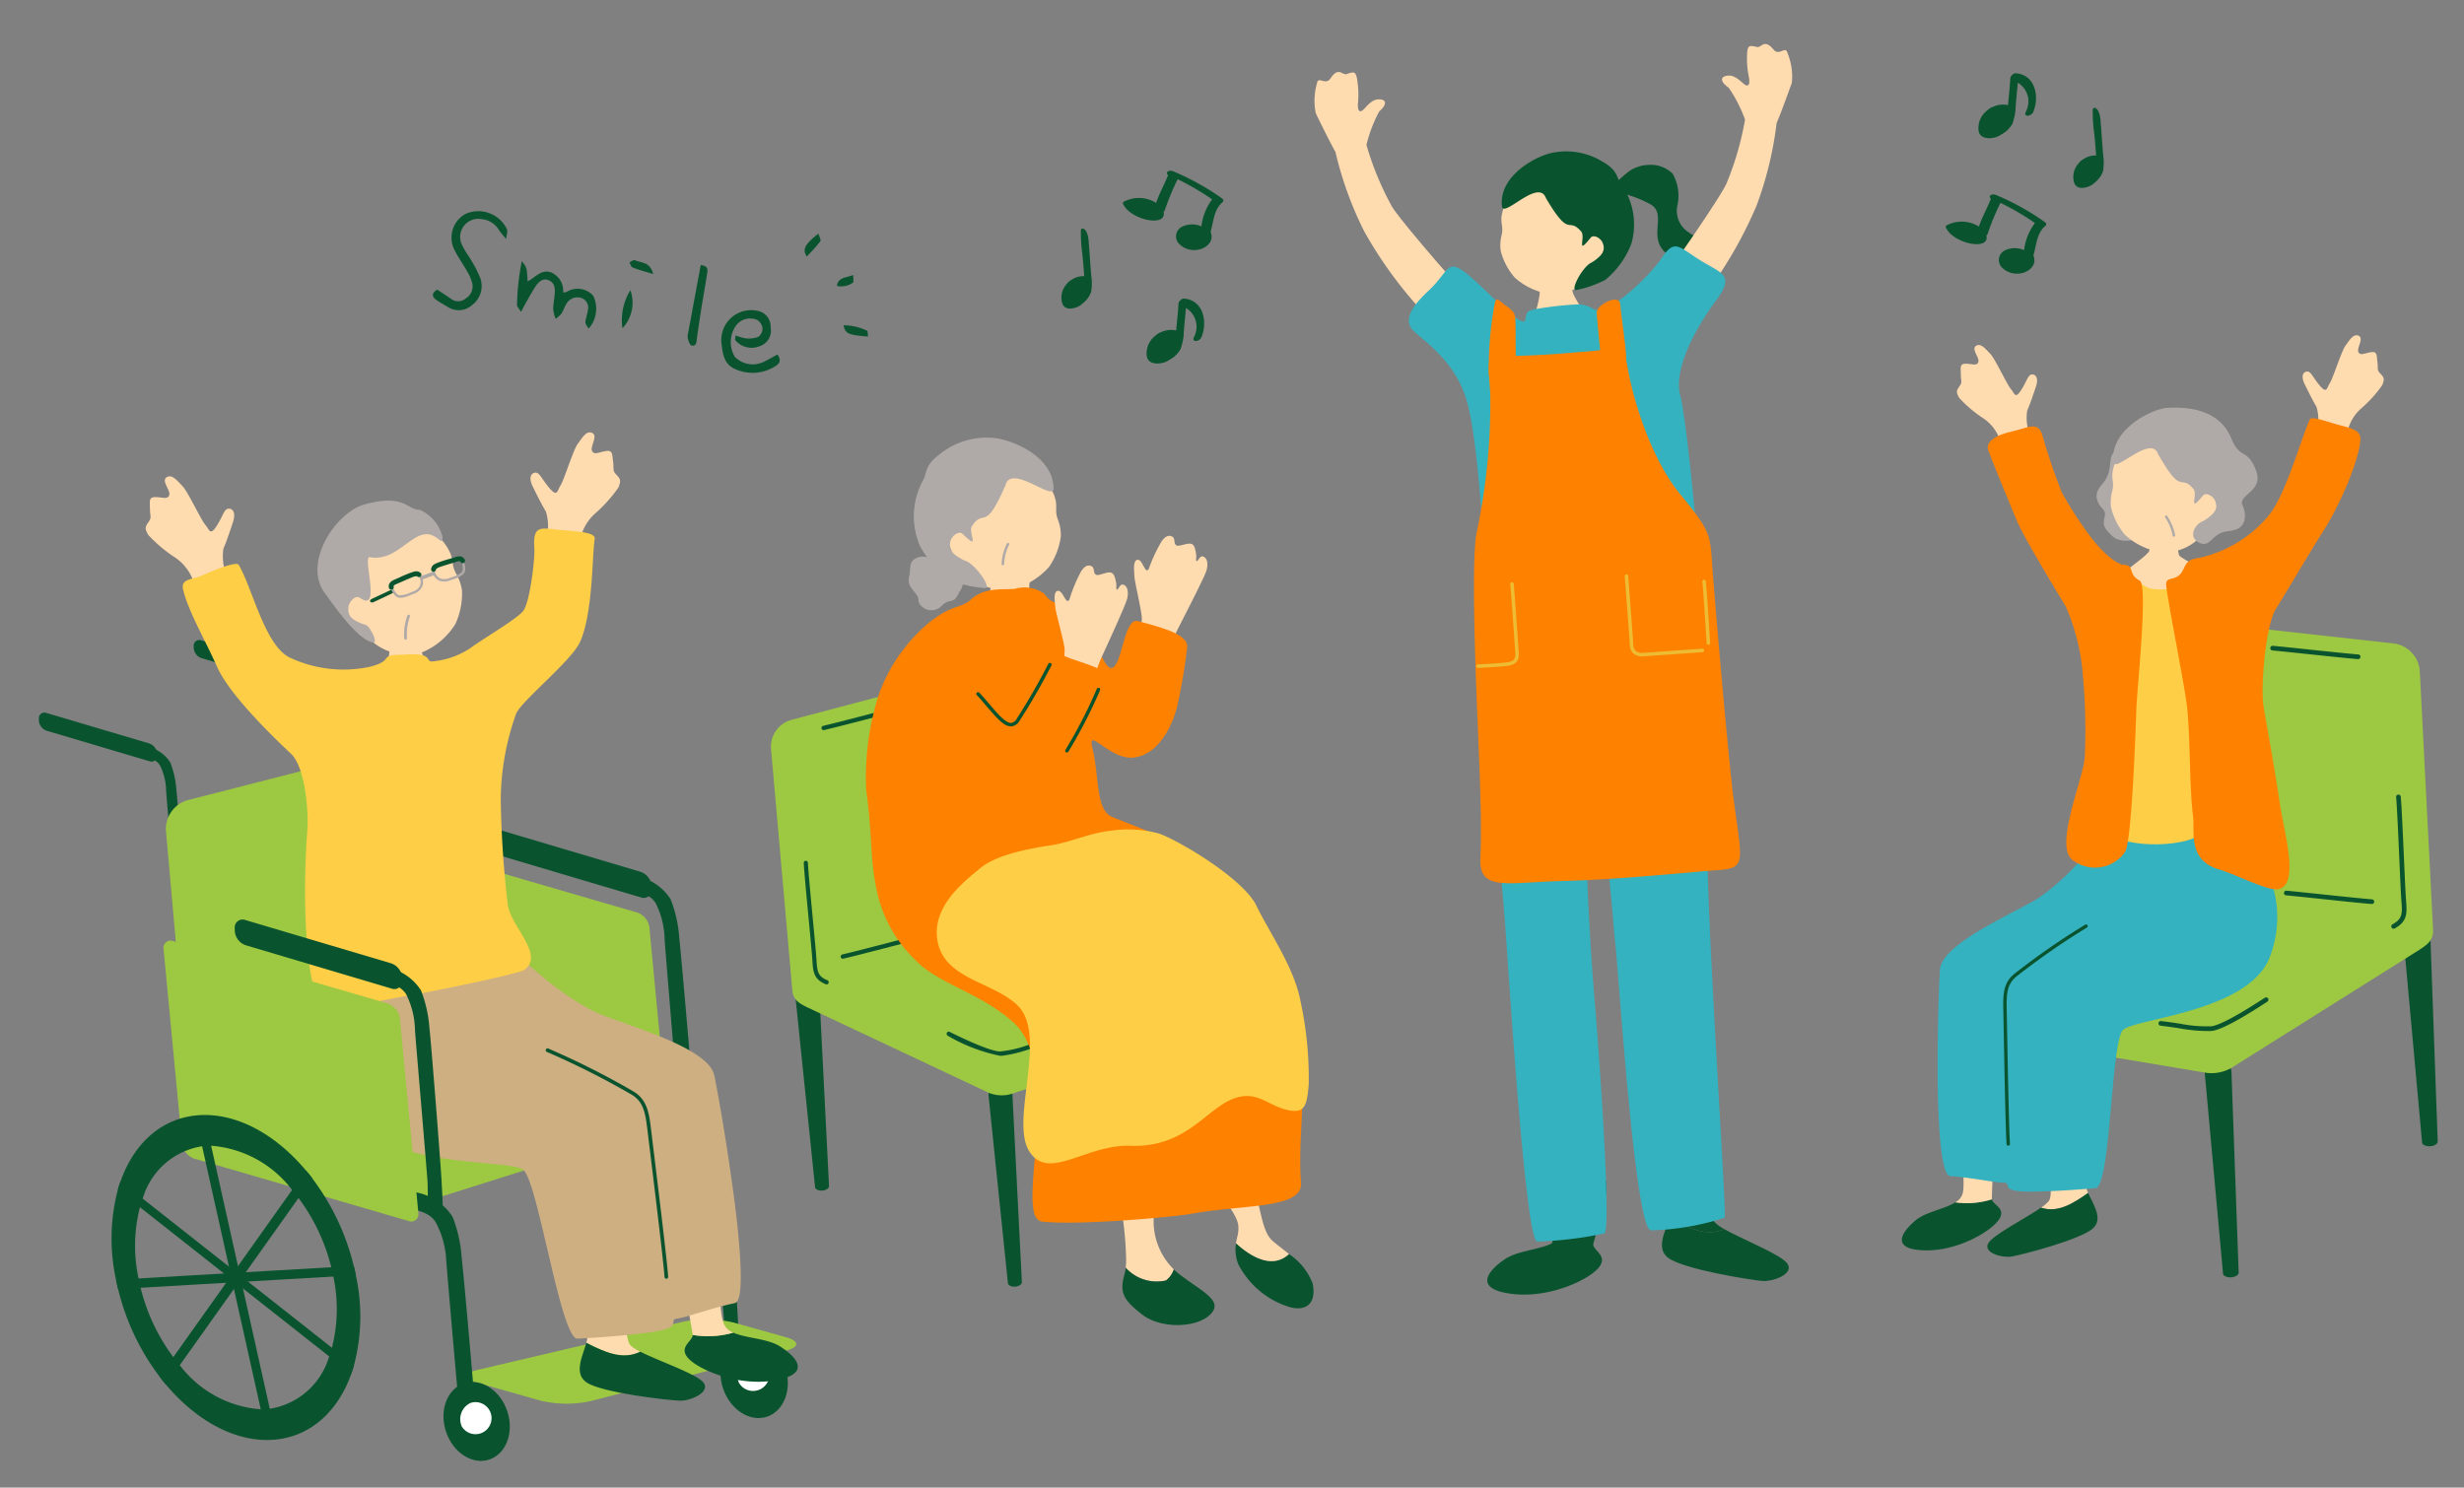 <svg xmlns="http://www.w3.org/2000/svg" xmlns:xlink="http://www.w3.org/1999/xlink" width="199.929" height="120.727" viewBox="0 0 199.929 120.727">
  <rect x="0" y="0" width="199.929" height="120.727" fill="#808080" stroke="none"/>
  <defs>
    <clipPath id="clip-path">
      <rect id="長方形_520" data-name="長方形 520" width="192.898" height="107.534" fill="none"/>
    </clipPath>
  </defs>
  <g id="グループ_581" data-name="グループ 581" transform="matrix(0.998, -0.07, 0.07, 0.998, 0, 13.456)">
    <g id="グループ_582" data-name="グループ 582">
      <g id="グループ_581-2" data-name="グループ 581" clip-path="url(#clip-path)">
        <path id="パス_1612" data-name="パス 1612" d="M109.076,230.964c.656.225,1.457.485,1.729,1.049a4.755,4.755,0,0,1,.35,2.078c0,.835.123,8.259.107,8.8-.02.685-.211,1.923.445,1.923.4,0,.335-.918.362-1.952.021-.8-.04-8.113-.079-8.813a7.42,7.42,0,0,0-.33-2.214,2.939,2.939,0,0,0-1.981-1.476c-.932-.227-1.207-.392-1.285-.058-.136.584.167.484.683.661" transform="translate(-88.327 -187.573)" fill="#afaaa7"/>
        <path id="パス_1613" data-name="パス 1613" d="M69.978,214.288a.931.931,0,0,0,.566.873l8.149,3.053a.452.452,0,0,0,.646-.419l.009-.147a.931.931,0,0,0-.566-.873l-8.15-3.053a.452.452,0,0,0-.646.419Z" transform="translate(-57.04 -174.179)" fill="#09542e"/>
        <path id="パス_1614" data-name="パス 1614" d="M39.1,257.985c.656.225,1.457.485,1.729,1.049a4.754,4.754,0,0,1,.35,2.078c0,.835.123,8.258.107,8.8-.02.685-.211,1.923.445,1.923.4,0,.335-.918.362-1.952.021-.8-.04-8.113-.079-8.812a7.424,7.424,0,0,0-.33-2.214,2.939,2.939,0,0,0-1.981-1.476c-.932-.228-1.207-.392-1.285-.059-.136.584.167.484.683.661" transform="translate(-31.287 -209.598)" fill="#09542e"/>
        <path id="パス_1615" data-name="パス 1615" d="M0,241.309a.931.931,0,0,0,.566.873l8.149,3.053a.452.452,0,0,0,.646-.419l.009-.147a.931.931,0,0,0-.566-.873l-8.15-3.053a.452.452,0,0,0-.646.419Z" transform="translate(0 -196.205)" fill="#09542e"/>
        <path id="パス_1616" data-name="パス 1616" d="M52.6,294.392a1.576,1.576,0,0,0,1.986,1.568l14.777-3.237a2.6,2.6,0,0,0,1.949-2.422l0-20.4a1.609,1.609,0,0,0-1.963-1.637L54.136,271.04a2.434,2.434,0,0,0-1.926,2.353Z" transform="translate(-42.558 -218.645)" fill="#9dc841"/>
        <path id="パス_1617" data-name="パス 1617" d="M255.566,444.391c1.013.347,2.535.547,2.984,1.626a7.36,7.36,0,0,1,.608,3.054c0,1.288.129,11.933.159,12.772s-.272.54.566.54.449-1.108.479-2.336.142-9.957.082-11.035a11.449,11.449,0,0,0-.509-3.415,4.532,4.532,0,0,0-3.055-2.276c-1.438-.351-2.464-1.01-2.621-.066-.152.913.511.865,1.307,1.138" transform="translate(-207.236 -360.911)" fill="#09542e"/>
        <path id="パス_1618" data-name="パス 1618" d="M278.305,539.913c.456,1.772,1.98,2.912,3.4,2.545s2.209-2.1,1.753-3.872-1.98-2.912-3.4-2.545-2.209,2.1-1.753,3.872" transform="translate(-226.748 -436.886)" fill="#09542e"/>
        <path id="パス_1619" data-name="パス 1619" d="M285.77,547a1.325,1.325,0,1,0,.852-1.882A1.478,1.478,0,0,0,285.77,547" transform="translate(-232.887 -444.313)" fill="#fff"/>
        <path id="パス_1620" data-name="パス 1620" d="M246.375,329.459c.946.324,2.1.7,2.49,1.511a6.85,6.85,0,0,1,.5,2.994c0,1.2.177,14.88.2,15.664s-.267,1.5.517,1.5.706-.2.734-1.348-.2-14.863-.253-15.87a10.7,10.7,0,0,0-.476-3.19,4.234,4.234,0,0,0-2.854-2.126c-1.343-.328-1.739-.565-1.851-.084-.2.842.24.7.984.952" transform="translate(-199.987 -267.553)" fill="#09542e"/>
        <path id="パス_1621" data-name="パス 1621" d="M190.054,305.436a1.341,1.341,0,0,0,.815,1.257l11.74,4.4a.652.652,0,0,0,.93-.6l.013-.212a1.342,1.342,0,0,0-.815-1.257L191,304.62a.652.652,0,0,0-.93.6Z" transform="translate(-154.916 -248.259)" fill="#09542e"/>
        <path id="パス_1622" data-name="パス 1622" d="M73.591,403.14l20.336-4.882-19.693-9.595L55.789,393.62Z" transform="translate(-45.475 -316.81)" fill="#9dc841"/>
        <path id="パス_1623" data-name="パス 1623" d="M173.055,532.114a9.158,9.158,0,0,0,4.023.328l16.121-2.977c1.13-.209,1.17-.7.087-1.084l-4.144-1.483a9.646,9.646,0,0,0-4.032-.371l-16.969,2.741c-1.135.183-1.179.652-.1,1.041Z" transform="translate(-136.338 -429.127)" fill="#9dc841"/>
        <path id="パス_1624" data-name="パス 1624" d="M159.93,328.775a1.484,1.484,0,0,0,.9,1.254l16.971,6.258a.59.59,0,0,0,.852-.609l-.39-15.849a1.485,1.485,0,0,0-.9-1.254l-16.971-6.258a.59.59,0,0,0-.852.609Z" transform="translate(-130.046 -254.534)" fill="#9dc841"/>
        <path id="パス_1625" data-name="パス 1625" d="M136.8,460.546c1,.341,2.493.538,2.935,1.6a7.24,7.24,0,0,1,.6,3c0,1.267.164,10.831.194,11.656s-.123,1.607.7,1.607.558.049.587-1.159-.158-11.1-.216-12.163a11.269,11.269,0,0,0-.5-3.359,4.459,4.459,0,0,0-3.005-2.239c-1.414-.345-2.424-.993-2.579-.065-.15.9.5.851,1.285,1.119" transform="translate(-110.444 -374.102)" fill="#09542e"/>
        <path id="パス_1626" data-name="パス 1626" d="M155.764,550.665c.449,1.743,1.948,2.864,3.349,2.5s2.173-2.066,1.724-3.809-1.948-2.864-3.349-2.5-2.173,2.066-1.724,3.809" transform="translate(-126.864 -445.702)" fill="#09542e"/>
        <path id="パス_1627" data-name="パス 1627" d="M163.107,557.636a1.3,1.3,0,1,0,.838-1.851,1.454,1.454,0,0,0-.838,1.851" transform="translate(-132.902 -453.008)" fill="#fff"/>
        <path id="パス_1628" data-name="パス 1628" d="M143.344,210.565c-.127,0-1.815.13-1.973.118-.059.269-.4,2.526-.5,2.876-.382,1.343-3.607,2.158-3.193,3.4,1.3,3.109,7.109,2.086,8.321.634.438-2.767-2.263-2.11-2.444-4.358-.039-.485-.211-2.491-.214-2.669" transform="translate(-112.198 -171.637)" fill="#ffdbb0"/>
        <path id="パス_1629" data-name="パス 1629" d="M137.908,172.443a4.3,4.3,0,0,0,4.09,1.147,5.78,5.78,0,0,0,2.765-2.086,5.932,5.932,0,0,0,.719-2.661,3.9,3.9,0,0,0-.378-1.391c-.5-1.041.234-1.271-1.256-3.207-.452-.588-2.884-3.165-5.949-2.308-2.695.753-3.478,8.1.009,10.507" transform="translate(-110.513 -131.858)" fill="#ffdbb0"/>
        <path id="パス_1630" data-name="パス 1630" d="M135.756,161.387c.824.275,1,1.055,1.04.26a3.323,3.323,0,0,0-1.67-2.306c-1.051-.048-1.12-1.416-4.433-.756-2.416.481-5.351,4.364-3.753,6.933,1.01,1.624,2.48,3.99,3.625,4.29.483.127-.171-1.351-.459-1.451-1.415-.561-1.377-1.03-1.324-1.507s.646-1.007.988-.726c1.7,1.4.379-3.41,1.045-3.236,2.11.55,3.52-1.882,4.942-1.5" transform="translate(-103.101 -129.12)" fill="#afaaa7"/>
        <path id="パス_1631" data-name="パス 1631" d="M162.5,211.027a.111.111,0,0,0,.1-.118,4.314,4.314,0,0,1,.362-1.727.111.111,0,0,0-.2-.1,4.52,4.52,0,0,0-.385,1.841.111.111,0,0,0,.119.1h0" transform="translate(-132.356 -170.38)" fill="#afaaa7"/>
        <path id="パス_1632" data-name="パス 1632" d="M171.624,191.444l.442-.132.209-.062a.147.147,0,0,0-.083-.283l-.211.063c-.241.072-.588.177-.736.214a.147.147,0,1,0,.072.286c.069-.017.182-.049.307-.086" transform="translate(-139.495 -155.657)" fill="#afaaa7"/>
        <path id="パス_1633" data-name="パス 1633" d="M148.844,198.5a.237.237,0,0,1-.267-.054c-.041-.072.027-.17.152-.218l.327-.126c.388-.149.955-.366,1.187-.463a.261.261,0,0,1,.306.034c.046.07-.017.168-.14.219-.236.1-.813.32-1.208.472l-.323.124-.033.011" transform="translate(-121.099 -161.076)" fill="#09542e"/>
        <path id="パス_1634" data-name="パス 1634" d="M178.16,187.323l-.081.021a1.144,1.144,0,0,1-.92-.047,1.025,1.025,0,0,1-.489-.882c.023-.16.128-.369.509-.464.168-.041.358-.087.551-.132.3-.072.61-.145.845-.207a.718.718,0,0,1,.578.009.337.337,0,0,1,.143.248l.015.09c.047.281.126.751-.151.97a1.942,1.942,0,0,1-.657.307c-.118.034-.234.063-.342.089m-.935-1.181c-.216.053-.34.155-.361.3a.845.845,0,0,0,.394.684.957.957,0,0,0,.771.026l.084-.021a2.485,2.485,0,0,0,.923-.359c.186-.147.117-.561.08-.783l-.015-.094a.144.144,0,0,0-.057-.112.6.6,0,0,0-.42.018c-.236.062-.546.136-.85.208-.192.045-.382.091-.549.132m-.026-.095h0Z" transform="translate(-144.004 -151.253)" fill="#afaaa7"/>
        <path id="パス_1635" data-name="パス 1635" d="M178.975,185.611l.017-.006a.2.2,0,0,0,.111-.255c-.075-.192-.268-.4-.761-.271-.078.02-.231.055-.411.1a9.228,9.228,0,0,0-1.2.309l-.053.026a.537.537,0,0,0-.338.338.2.2,0,1,0,.379.1c.006-.022.029-.038.131-.087l.059-.029c.1-.044.755-.2,1.109-.276.185-.042.341-.078.421-.1.26-.066.285,0,.3.033a.2.2,0,0,0,.238.117" transform="translate(-143.734 -150.833)" fill="#09542e"/>
        <path id="パス_1636" data-name="パス 1636" d="M158.433,192.746c-.351-.035-.538-.474-.65-.736l-.036-.083a.338.338,0,0,1-.013-.286c.058-.132.207-.23.483-.318.232-.074.53-.178.823-.281.187-.065.372-.129.536-.185a.583.583,0,0,1,.679.117,1.027,1.027,0,0,1,.063,1.007,1.147,1.147,0,0,1-.75.535l-.079.026c-.1.036-.218.075-.336.109a1.942,1.942,0,0,1-.719.1m1.206-1.7h0c-.164.055-.348.119-.534.184-.3.1-.6.207-.828.282-.209.067-.331.138-.363.211a.145.145,0,0,0,.012.126l.038.087c.089.207.253.593.489.617a2.479,2.479,0,0,0,.971-.194l.082-.028a.957.957,0,0,0,.636-.437.845.845,0,0,0-.037-.789.382.382,0,0,0-.425-.072l-.041.013" transform="translate(-128.552 -155.531)" fill="#afaaa7"/>
        <path id="パス_1637" data-name="パス 1637" d="M157.488,191.6a.2.2,0,0,0,.137-.227c-.007-.036-.021-.1.234-.188.078-.026.229-.08.407-.144.342-.122.979-.351,1.084-.365l.064-.007c.113-.013.14-.012.158,0a.2.2,0,1,0,.265-.29.537.537,0,0,0-.467-.1l-.059.006a9.319,9.319,0,0,0-1.177.386c-.174.062-.322.115-.4.141-.483.16-.536.436-.5.638a.2.2,0,0,0,.231.154l.017,0" transform="translate(-128.162 -155.09)" fill="#09542e"/>
        <path id="パス_1638" data-name="パス 1638" d="M223.43,143.328a4.176,4.176,0,0,0,.173-2.409c-.231-.417-.674-1.471-.931-2.112s-.112-1.049.267-1.084.487.527,1.084,1.328.6.271.921-.167,1.227-2.8,1.618-3.25.774-1.064,1.239-.8-.267,1.084-.12,1.45.5.152,1.1.091.505.307.542.93-.122.676.22,1.08.264.553.072,1a11.59,11.59,0,0,1-2.067,2,3.879,3.879,0,0,0-1.4,2.307c-.041.187-.1.439-.16.73-.966-.078-1.957-.087-2.882-.212.178-.449.305-.779.33-.875" transform="translate(-181.4 -109.854)" fill="#ffdbb0"/>
        <path id="パス_1639" data-name="パス 1639" d="M58.977,149.668a4.175,4.175,0,0,1-.173-2.409c.231-.417.674-1.471.931-2.112s.112-1.049-.267-1.084-.487.527-1.084,1.328-.6.271-.921-.167-1.227-2.8-1.618-3.25-.774-1.064-1.239-.8.267,1.084.12,1.45-.5.152-1.1.091-.505.307-.542.93.122.676-.22,1.08-.264.553-.072,1a11.59,11.59,0,0,0,2.067,2,3.877,3.877,0,0,1,1.4,2.307c.041.187.1.439.16.73.966-.078,1.957-.087,2.882-.212-.178-.449-.305-.779-.33-.875" transform="translate(-42.899 -115.022)" fill="#ffdbb0"/>
        <path id="パス_1640" data-name="パス 1640" d="M220.46,502.5a2.568,2.568,0,0,0,.125-.472c.143-1.022.164-5.592.228-6.283,0,0,3.015-.632,3.136.345s-.526,6.09.057,6.852a2.988,2.988,0,0,0,.765.581c-1.489.615-2.927-.195-4.31-1.023" transform="translate(-179.703 -403.932)" fill="#ffdbb0"/>
        <path id="パス_1641" data-name="パス 1641" d="M217.432,533.172c1.383.829,2.822,1.638,4.31,1.023,1.295.78,3.724,1.813,4.669,2.574,1.209.973-.795,1.722-1.765,1.615s-6.213-1.073-7.414-2c-1.032-.8-.159-2.187.2-3.211" transform="translate(-176.675 -434.603)" fill="#09542e"/>
        <path id="パス_1642" data-name="パス 1642" d="M267.264,533.035c.989.532,2.7.657,3.672,1.358,1.32.951,2.475,2.443-.6,2.743s-6.2-1.366-6.9-2.333c-.68-.946.494-1.3.532-1.813a7.47,7.47,0,0,0,3.3.045" transform="translate(-214.56 -434.455)" fill="#09542e"/>
        <path id="パス_1643" data-name="パス 1643" d="M265.053,499.445s2.68-.82,2.827-.287-.281,4.1.109,5.384a1.348,1.348,0,0,0,.718.768,7.468,7.468,0,0,1-3.3-.045c0-.011,0-.022,0-.033-.013-.536-.607-4.976-.359-5.787" transform="translate(-216.003 -406.73)" fill="#ffdbb0"/>
        <path id="パス_1644" data-name="パス 1644" d="M121.622,360.164a9.884,9.884,0,0,0-1.4,10.59c2.2,4.841,12.575,4.659,13.625,5.641,1.133,1.06,2.071,13.985,3.438,13.975.523,0,3.046.06,5.564-.078,3.414-.186,1.662-.929,2.669-.992.721-.045,2.794-.656,4.694-.917.782-.107.712-4.051.645-6.259-.069-2.265-.5-8.267-1.016-12.274-.319-2.473-7.732-4.842-9.509-5.95-3.557-2.219-5.193-4.723-6.39-5.288-1.642-.776-12.316,1.553-12.316,1.553" transform="translate(-97.212 -292.185)" fill="#cdaf81"/>
        <path id="パス_1645" data-name="パス 1645" d="M220.143,422.408a.15.15,0,0,0,.15-.15c0-1.347-.321-7.557-.474-10.541-.034-.654-.06-1.151-.072-1.405-.065-1.341-.121-2.5-1.225-3.254a65.07,65.07,0,0,0-6.635-3.95.15.15,0,0,0-.131.27,64.673,64.673,0,0,1,6.6,3.928c.933.637,1.024,1.563,1.094,3.021.013.254.038.751.072,1.406.154,2.981.474,9.186.474,10.526a.15.15,0,0,0,.15.15" transform="translate(-172.539 -328.57)" fill="#09542e"/>
        <path id="パス_1646" data-name="パス 1646" d="M97.984,175.7c-1.61-.268-2.266-.625-2.266,1.328,0,.861-.664,4.331-1.25,5-.547.625-3.438,2.032-4.532,2.735a6.6,6.6,0,0,1-2.925.833c-.994.115.257-.728-2.472-.7-2.179-.158-.665.375-2.743.778a10.251,10.251,0,0,1-6.551-1.228c-1.9-1.182-2.571-5.82-3.543-7.762-.134-.268-1.667.156-2.917.625-.889.333-1.853.139-1.719,1.042.254,1.715,1.514,4.26,2.318,6.486.684,1.893,3.1,4.872,5.47,7.423,1.016,1.094,1.109,4.306.938,6.017a65.684,65.684,0,0,0-.7,7.814c-.011,1.767-.194,7.463,1.8,7.188.679-.094,5.177-.705,6.339-.791.655-.049,8.767-1.072,9.3-1.414,1.683-1.085-.716-3.386-.977-5.245a81.263,81.263,0,0,1,.023-8.7,21.086,21.086,0,0,1,1.728-6.82c.5-1,4.7-3.905,5.548-5.392,1.25-2.188,1.533-7.339,1.8-8.283.153-.547-1.25-.7-2.657-.938" transform="translate(-54.658 -143.046)" fill="#fece47"/>
        <path id="パス_1647" data-name="パス 1647" d="M47.941,360.93a1.484,1.484,0,0,0,.9,1.254l16.971,6.258a.59.59,0,0,0,.852-.609l-.39-15.849a1.484,1.484,0,0,0-.9-1.254L48.4,344.472a.59.59,0,0,0-.852.609Z" transform="translate(-38.76 -280.745)" fill="#9dc841"/>
        <path id="パス_1648" data-name="パス 1648" d="M15.956,434.879c.019.128.038.251.062.379a19.237,19.237,0,0,0,2.85,7.31c.154.236.312.467.479.693,2.226,3.06,5.233,5.036,8.276,5.072s5.466-1.876,6.777-4.894c.1-.223.189-.451.272-.684a15.5,15.5,0,0,0,.656-7.269c-.014-.128-.033-.251-.052-.379s-.038-.256-.063-.384a19.348,19.348,0,0,0-2.85-7.31c-.149-.236-.311-.462-.478-.688-2.221-3.065-5.234-5.041-8.277-5.077s-5.471,1.876-6.776,4.9a7.255,7.255,0,0,0-.273.679,15.585,15.585,0,0,0-.656,7.269c.014.128.033.256.053.384m1.893.4c-.024-.123-.043-.251-.062-.379s-.039-.256-.053-.385a12.586,12.586,0,0,1,.515-5.757c.083-.233.172-.462.273-.679a5.979,5.979,0,0,1,5.1-3.9c.117-.009.239-.013.363-.012s.248.008.368.02a9.081,9.081,0,0,1,6.3,4.035c.167.221.324.452.478.688a15.706,15.706,0,0,1,2.257,5.79c.024.128.044.256.063.384s.039.256.052.379a12.621,12.621,0,0,1-.52,5.757,7.167,7.167,0,0,1-.272.684,5.975,5.975,0,0,1-5.106,3.9c-.117.009-.239.013-.363.012s-.248-.008-.367-.02a9.07,9.07,0,0,1-6.3-4.03c-.167-.221-.324-.452-.479-.693a15.656,15.656,0,0,1-2.251-5.789" transform="translate(-12.838 -343.696)" fill="#09542e"/>
        <path id="パス_1649" data-name="パス 1649" d="M61.258,454.7l.733.009-3.451-22.939-.733-.009Z" transform="translate(-47.12 -351.944)" fill="#09542e"/>
        <path id="パス_1650" data-name="パス 1650" d="M32.62,464.957c.154.236.312.468.479.693l1.232-1.5,4.811-5.855.438-.533.177-.222.131-.153.307-.38,4.689-5.707,1.232-1.5c-.149-.236-.311-.462-.478-.688l-1.232,1.5L39.6,456.467l-.308.375-.126.153-.182.222-.13.158-.308.375-4.689,5.707Z" transform="translate(-26.589 -366.084)" fill="#09542e"/>
        <path id="パス_1651" data-name="パス 1651" d="M16.636,491.524c.019.128.038.251.062.379l19.311.229c-.014-.128-.033-.251-.052-.379s-.039-.256-.063-.385l-19.31-.229c.014.128.033.256.053.385" transform="translate(-13.517 -400.341)" fill="#09542e"/>
        <path id="パス_1652" data-name="パス 1652" d="M20.134,448.827l8.114,7.373.423.389.178.157.244.227.178.162.422.383,6.593,5.99,1.688,1.534c.1-.223.189-.451.272-.685l-17.84-16.209a7.186,7.186,0,0,0-.273.679" transform="translate(-16.412 -365.298)" fill="#09542e"/>
        <path id="パス_1653" data-name="パス 1653" d="M134.646,361.863c.93.319,2.064.688,2.449,1.486a6.738,6.738,0,0,1,.5,2.945c0,1.183.175,11.7.152,12.473-.029.971-.3,2.725.63,2.725.569,0,.475-1.3.512-2.766.029-1.128-.057-11.5-.112-12.487a10.518,10.518,0,0,0-.468-3.137,4.165,4.165,0,0,0-2.807-2.092c-1.321-.323-1.711-.556-1.821-.083-.193.828.236.685.968.936" transform="translate(-108.927 -293.983)" fill="#09542e"/>
        <path id="パス_1654" data-name="パス 1654" d="M79.244,338.232a1.319,1.319,0,0,0,.8,1.236L91.594,343.8a.641.641,0,0,0,.915-.593l.013-.208a1.32,1.32,0,0,0-.8-1.237L80.172,337.43a.641.641,0,0,0-.915.593Z" transform="translate(-64.592 -275.004)" fill="#09542e"/>
        <path id="パス_1655" data-name="パス 1655" d="M938.6,476.539c-.007.194-.292.348-.638.345s-.63-.159-.633-.354l-.34-16.31a1.085,1.085,0,0,1,2.168.014Z" transform="translate(-763.763 -374.28)" fill="#09542e"/>
        <path id="パス_1656" data-name="パス 1656" d="M1029.744,425.266c-.006.194-.292.348-.638.345s-.63-.159-.633-.354l-.34-16.31a1.084,1.084,0,0,1,2.168.014Z" transform="translate(-838.059 -332.486)" fill="#09542e"/>
        <path id="パス_1657" data-name="パス 1657" d="M873,270.185l-15.215-2.774a1.609,1.609,0,0,0-1.963,1.637l0,20.4a2.162,2.162,0,0,0,.041.415,3.008,3.008,0,0,0-1,.251l-17.769,8.657c-.53.258-.494.581.078.719l18.254,4.383a3.27,3.27,0,0,0,1.985-.255l15.9-8.5c.784-.437,1.21-.754,1.225-1.576l.394-21A2.434,2.434,0,0,0,873,270.185" transform="translate(-682.024 -217.948)" fill="#9dc841"/>
        <path id="パス_1658" data-name="パス 1658" d="M922.4,435.917a12.942,12.942,0,0,1-2.483-.4c-.484-.108-.984-.219-1.484-.311a.189.189,0,0,1,.068-.372c.508.093,1.011.205,1.5.314a10.875,10.875,0,0,0,2.569.39c.451-.03,1.59-.4,4.452-2a.189.189,0,1,1,.184.33c-2.347,1.312-3.9,2-4.612,2.048-.062,0-.127.006-.194.006" transform="translate(-748.514 -353.364)" fill="#09542e"/>
        <path id="パス_1659" data-name="パス 1659" d="M984.223,389.009l-.022,0c-.8-.12-2.376-.4-3.905-.671-1.173-.207-2.3-.407-2.969-.516a.189.189,0,0,1,.061-.373c.67.109,1.8.309,2.974.517,1.527.27,3.105.549,3.9.669a.189.189,0,0,1-.035.376" transform="translate(-796.517 -315.817)" fill="#09542e"/>
        <path id="パス_1660" data-name="パス 1660" d="M1023.31,359.657a.189.189,0,0,1-.078-.361c.865-.393.861-.869.855-1.817v-.261c0-.459.031-1.683.068-3.1.053-2.066.112-4.408.093-5.091a.189.189,0,0,1,.184-.194.187.187,0,0,1,.194.184c.019.693-.041,3.04-.094,5.111-.036,1.415-.067,2.637-.067,3.091v.258c.007.969.012,1.669-1.076,2.164a.191.191,0,0,1-.078.017" transform="translate(-833.974 -284.342)" fill="#09542e"/>
        <path id="パス_1661" data-name="パス 1661" d="M985.765,281.407l-.022,0c-.8-.12-2.376-.4-3.905-.671-1.173-.207-2.3-.407-2.969-.516a.189.189,0,0,1,.061-.373c.671.109,1.8.309,2.974.517,1.526.27,3.105.549,3.9.669a.189.189,0,0,1-.035.375" transform="translate(-797.774 -228.108)" fill="#09542e"/>
        <path id="パス_1662" data-name="パス 1662" d="M914.658,221.544c.114.014,1.618.289,1.762.294.027.248.067,2.32.173,2.632s3.45,2.035,2.96,3.112c-1.827,1.211-7.459.811-8.409-.61-1.257-.484,2.868-2.483,3.068-3.049.147-.414.426-2.218.446-2.379" transform="translate(-742.504 -180.587)" fill="#ffdbb0"/>
        <path id="パス_1663" data-name="パス 1663" d="M908.221,194.931c.692,1.063,2.25.655,3.29.342,2.22-.669-.423-4.053-.648-4.569s-.034-3.992-1.887-2.273c-.487.452-.146,1.372-.909,2.273-.236.279-.768.669-.7,1.3.083.75.6.87.579,1.312s-.472.819.273,1.619" transform="translate(-739.616 -153.209)" fill="#afaaa7"/>
        <path id="パス_1664" data-name="パス 1664" d="M920.769,185.768A4.042,4.042,0,0,1,917.1,187.2a5.573,5.573,0,0,1-2.814-1.609,5.344,5.344,0,0,1-.977-2.325,3.388,3.388,0,0,1,.19-1.289c.341-.986-.364-1.121.8-3.009.353-.573,2.317-3.13,5.268-2.657,2.594.415,4.173,6.95,1.208,9.457" transform="translate(-744.456 -143.669)" fill="#ffdbb0"/>
        <path id="パス_1665" data-name="パス 1665" d="M919.374,176.171c-.462-1.7-3.65,1.364-3.678.368-.073-2.648,3.441-4.081,4.694-4.062,1.749.028,4.214.439,5.005,2.862.579,1.775,1.244.8,1.818,2.747.489,1.658-1.511,1.79-1.323,2.643a1.947,1.947,0,0,1,.068,1.364c-.341.637-.748.666-1.483.716-1.284.087-1.415,1.374-2.4.682-.7-.492-.155-1.465.628-1.677,1.211-.652,1.129-1.069,1.03-1.491s-.685-.837-.963-.548c-1.381,1.434-.37-.092-.739-.593-1-1.361-.93.618-2.654-3.01" transform="translate(-746.408 -140.591)" fill="#afaaa7"/>
        <path id="パス_1666" data-name="パス 1666" d="M937.255,221.314a.1.1,0,0,1-.1-.1,3.9,3.9,0,0,0-.505-1.512.1.1,0,0,1,.167-.11,4.086,4.086,0,0,1,.538,1.612.1.1,0,0,1-.1.1h0" transform="translate(-763.475 -178.963)" fill="#afaaa7"/>
        <path id="パス_1667" data-name="パス 1667" d="M865.109,485.946a2.3,2.3,0,0,1-.113-.426c-.13-.923-.148-5.054-.206-5.678,0,0-2.724-.571-2.834.312s.476,5.5-.051,6.192a2.7,2.7,0,0,1-.691.525c1.345.556,2.645-.176,3.9-.925" transform="translate(-701.999 -390.983)" fill="#ffdbb0"/>
        <path id="パス_1668" data-name="パス 1668" d="M845.005,513.662c-1.25.749-2.55,1.48-3.9.925-1.17.7-3.365,1.638-4.219,2.326-1.092.88.719,1.556,1.6,1.46s5.615-.97,6.7-1.81c.932-.721.143-1.976-.18-2.9" transform="translate(-681.895 -418.7)" fill="#09542e"/>
        <path id="パス_1669" data-name="パス 1669" d="M803.86,513.538c-.893.481-2.439.594-3.318,1.228-1.193.859-2.237,2.207.545,2.478s5.607-1.235,6.234-2.108c.614-.855-.446-1.171-.48-1.638a6.749,6.749,0,0,1-2.98.041" transform="translate(-651.546 -418.565)" fill="#09542e"/>
        <path id="パス_1670" data-name="パス 1670" d="M827.188,483.184s-2.422-.741-2.555-.259.254,3.7-.1,4.866a1.219,1.219,0,0,1-.649.694,6.748,6.748,0,0,0,2.98-.041c0-.01,0-.02,0-.03.012-.485.549-4.5.325-5.23" transform="translate(-671.572 -393.512)" fill="#ffdbb0"/>
        <path id="パス_1671" data-name="パス 1671" d="M845.567,357.319a8.933,8.933,0,0,1,1.268,9.57c-1.993,4.375-11.364,4.21-12.313,5.1-1.024.957-1.872,12.638-3.107,12.629-.473,0-2.752.054-5.028-.07-3.085-.168-1.5-.84-2.412-.9-.651-.041-2.525-.593-4.241-.829-.706-.1-.643-3.661-.582-5.656.062-2.047.452-7.471.918-11.092.288-2.235,6.987-4.375,8.594-5.377,3.214-2.005,4.693-4.268,5.774-4.779,1.484-.7,11.13,1.4,11.13,1.4" transform="translate(-667.684 -290)" fill="#34b2bf"/>
        <path id="パス_1672" data-name="パス 1672" d="M848.218,413.567a.136.136,0,0,1-.136-.136c0-1.217.29-6.829.429-9.526.03-.591.054-1.041.065-1.27.059-1.212.11-2.259,1.107-2.941a58.816,58.816,0,0,1,6-3.57.136.136,0,1,1,.119.244,58.448,58.448,0,0,0-5.961,3.55c-.843.576-.925,1.413-.989,2.73-.011.229-.035.679-.065,1.271-.139,2.694-.428,8.3-.428,9.512a.136.136,0,0,1-.136.136" transform="translate(-691.294 -322.881)" fill="#09542e"/>
        <path id="パス_1673" data-name="パス 1673" d="M906.039,264.572c-1.2,1.467-6.71,1.105-7.973-.309-1.661-1.86-.556-4.375-.177-8.508s.8-10.878,2.812-12.346c.607-.442,1.218,1.17,2.408,1.4,2.579.495,3.139-1.1,3.62-.625,1.954,1.932.6,7.174.366,11.641-.192,3.663.37,7.005-1.057,8.749" transform="translate(-731.314 -198.347)" fill="#fece47"/>
        <path id="パス_1674" data-name="パス 1674" d="M855.186,146.921a3.778,3.778,0,0,1-.148-2.181c.21-.377.615-1.329.85-1.908s.105-.949-.238-.982-.443.475-.986,1.2-.541.243-.833-.155-1.1-2.534-1.453-2.946-.7-.965-1.118-.732.237.981.1,1.312-.449.136-.994.078-.458.276-.494.839.108.612-.2.976-.241.5-.068.906a10.487,10.487,0,0,0,1.864,1.814,3.509,3.509,0,0,1,1.262,2.093c.037.169.085.4.143.661.874-.067,1.771-.072,2.609-.182-.16-.407-.273-.706-.3-.793" transform="translate(-692.416 -113.434)" fill="#ffdbb0"/>
        <path id="パス_1675" data-name="パス 1675" d="M1001.977,154.219a3.777,3.777,0,0,0,.165-2.179c-.207-.378-.605-1.334-.835-1.914s-.1-.949.245-.98.439.478.977,1.206.539.247.834-.148,1.12-2.526,1.475-2.935.7-.96,1.124-.723-.245.98-.114,1.311.448.139.994.086.456.28.487.843-.113.611.2.978.237.5.062.906a10.48,10.48,0,0,1-1.878,1.8,3.509,3.509,0,0,0-1.278,2.083c-.038.169-.088.4-.148.66-.874-.073-1.77-.085-2.607-.2.163-.406.279-.7.3-.791" transform="translate(-816.098 -119.406)" fill="#ffdbb0"/>
        <path id="パス_1676" data-name="パス 1676" d="M949.81,182.123c-1.248-.474-2.053-.815-2.188-.547-.978,1.938-2.5,6.251-3.985,7.658a10.2,10.2,0,0,1-5.9,2.924c-.84.049-.953.44-1.232.9-.547.912-1.373.333-1.425,1.01-.054.7.82,7.462.977,9.729s-.267,6.877-.117,9.182c.082,1.269-.742,3.555,1.836,4.493,1.1.4,3.558,1.88,4.485,1.92,2.006.088.945-4.655.789-6.687-.264-3.433-.631-6.563-.781-8.126-.164-1.711.657-6.636,1.529-7.847,1.406-1.954,3.047-4.376,4.376-6.173,1.406-1.9,3.178-5.319,3.438-7.033.137-.9-.91-1.07-1.8-1.407" transform="translate(-762.203 -147.931)" fill="#ff8100"/>
        <path id="パス_1677" data-name="パス 1677" d="M872.78,189.576c-.977-.6-.256-1.271-1.232-1.388-.578-.069-1.59-1.122-2.318-2.162a30.07,30.07,0,0,1-2.266-4.063,49.26,49.26,0,0,1-1.25-4.767c-.312-1.094-.968-.653-2.579-.391-1.407.229-2.027.78-1.875,1.328.261.945,1.328,4.142,1.875,5.782.534,1.6,3.02,6.343,3.516,7.345a17.065,17.065,0,0,1,.99,5.73,49.14,49.14,0,0,1-.312,6.564c-.268,1.858-3.138,7.243-1.459,8.335a2.97,2.97,0,0,0,4.175-.436c.552-.69,1.407-8.387,1.719-11.408.183-1.769,1.676-10.066,1.016-10.471" transform="translate(-702.018 -143.864)" fill="#ff8100"/>
        <path id="パス_1678" data-name="パス 1678" d="M404.587,448.353c.006.182.261.325.57.323s.562-.149.566-.331l.3-15.256a.969.969,0,1,0-1.937.013Z" transform="translate(-329.384 -352.22)" fill="#09542e"/>
        <path id="パス_1679" data-name="パス 1679" d="M323.14,400.391c.006.182.261.325.57.323s.562-.149.566-.331l.3-15.256a.969.969,0,1,0-1.937.013Z" transform="translate(-262.994 -313.124)" fill="#09542e"/>
        <path id="パス_1680" data-name="パス 1680" d="M321.2,255.326l13.6-2.595a1.459,1.459,0,0,1,1.754,1.532l0,19.081a2.106,2.106,0,0,1-.037.388,2.592,2.592,0,0,1,.9.235l15.878,8.1c.473.241.441.544-.07.672l-16.312,4.1a2.8,2.8,0,0,1-1.774-.238l-14.208-7.953c-.7-.408-1.081-.705-1.095-1.474l-.352-19.643a2.254,2.254,0,0,1,1.721-2.2" transform="translate(-260.414 -205.984)" fill="#9dc841"/>
        <path id="パス_1681" data-name="パス 1681" d="M392.05,410.354a11.079,11.079,0,0,0,2.218-.379c.432-.1.879-.205,1.326-.291a.176.176,0,0,0,.136-.206.171.171,0,0,0-.2-.142c-.454.087-.9.192-1.339.294a9.326,9.326,0,0,1-2.3.365c-.4-.028-1.421-.376-3.979-1.872a.165.165,0,0,0-.23.068.181.181,0,0,0,.065.241,13.812,13.812,0,0,0,4.121,1.916q.084.006.173.006" transform="translate(-316 -332.655)" fill="#09542e"/>
        <path id="パス_1682" data-name="パス 1682" d="M343.8,366.476l.019,0c.71-.112,2.123-.374,3.49-.627,1.048-.194,2.054-.381,2.653-.483a.176.176,0,0,0,.139-.2.169.169,0,0,0-.194-.146c-.6.1-1.607.289-2.657.483-1.364.253-2.775.514-3.481.626a.176.176,0,0,0-.142.2.171.171,0,0,0,.173.15" transform="translate(-280.098 -297.532)" fill="#09542e"/>
        <path id="パス_1683" data-name="パス 1683" d="M331.5,339.02a.169.169,0,0,0,.154-.1.18.18,0,0,0-.084-.234c-.773-.368-.77-.813-.764-1.7v-.244c0-.429-.028-1.574-.06-2.9-.047-1.932-.1-4.123-.083-4.762a.173.173,0,0,0-.164-.182.171.171,0,0,0-.173.172c-.017.648.036,2.844.084,4.781.032,1.323.06,2.467.06,2.891v.242c-.006.906-.01,1.561.961,2.024a.163.163,0,0,0,.07.016" transform="translate(-269.255 -268.091)" fill="#09542e"/>
        <path id="パス_1684" data-name="パス 1684" d="M342.421,265.823l.019,0c.71-.112,2.123-.374,3.49-.627,1.048-.194,2.054-.381,2.653-.483a.176.176,0,0,0,.139-.2.169.169,0,0,0-.194-.146c-.6.1-1.607.289-2.657.483-1.364.253-2.775.514-3.481.626a.176.176,0,0,0-.142.2.171.171,0,0,0,.173.15" transform="translate(-278.975 -215.487)" fill="#09542e"/>
        <path id="パス_1685" data-name="パス 1685" d="M486.194,207.291a8.756,8.756,0,0,1,.769-1.786c.428-.714,2.5-4.118,2.688-4.625s.174-1.037-.2-1.177c-.243-.09-.416.357-.528.342-.105-.034.014-.292-.011-.57-.052-.6-.1-.96-.691-.877s-.827.19-.939-.047c-.1-.212.03-.483-.212-.633-.211-.13-.5-.131-.87.325a12.058,12.058,0,0,0-1.191,2.142c-.338.547-.45-.883-.9-.78-.345.079-.3.792-.314,1.319-.014.452.4,2.856.363,3.47a14.117,14.117,0,0,1-.365,1.709c-.054.732,2.3,1.5,2.407,1.188" transform="translate(-394.347 -161.266)" fill="#ffdbb0"/>
        <path id="パス_1686" data-name="パス 1686" d="M406.114,206.539c.44.619.856.567,1.717,1.666a3.821,3.821,0,0,1,1.01,3.67c-.437,1.488.55,3.875-2.324,3.554a15.331,15.331,0,0,1-6.425-2.092c-1.463-.9-1.732-1.376-.327-3.042a17.746,17.746,0,0,0,2.767-3.727c.736-1.439.714-2.973,1.568-2.916s2.2.1,2.2.624-.581,1.918-.189,2.263" transform="translate(-325.106 -166.001)" fill="#ffdbb0"/>
        <path id="パス_1687" data-name="パス 1687" d="M388.941,201.831c-.618,1.134-.709.285-1.579,1.079a1.141,1.141,0,0,1-1.626-.237c-.343-.491.077-.389-.356-1s-.58-.893-.393-1.438-.011-1.08.592-1.362.84.038,1.192-.082.73-.424,1.2.212,1.084.652,1.136,1.107.53.851-.165,1.716" transform="translate(-313.749 -161.898)" fill="#afaaa7"/>
        <path id="パス_1688" data-name="パス 1688" d="M404.016,163.307a4.28,4.28,0,0,0,3.829,1.658,5.9,5.9,0,0,0,3.04-1.591,5.663,5.663,0,0,0,1.125-2.421,3.585,3.585,0,0,0-.151-1.371c-.322-1.057.429-1.172-.725-3.215-.351-.62-2.329-3.4-5.469-3.018-2.761.338-4.087,7.115-1.649,9.958" transform="translate(-328.283 -124.97)" fill="#ffdbb0"/>
        <path id="パス_1689" data-name="パス 1689" d="M396.725,153.23c.556-1.784,3.809,1.586,3.876.534.181-2.8-3.484-4.38-4.807-4.481a6.065,6.065,0,0,0-4.159,1.009c-1.377.879-1.119,1.4-1.566,2.081a6.108,6.108,0,0,0-.608,5.258,7.673,7.673,0,0,0,2.452,3.042,9.859,9.859,0,0,0,2.57.746c.612.085-.677-2.094-1.5-2.349-1.256-.737-1.152-1.175-1.032-1.617s.758-.858,1.04-.542c1.405,1.572.4-.083.805-.6,1.114-1.4.959.69,2.926-3.081" transform="translate(-317.195 -121.658)" fill="#afaaa7"/>
        <path id="パス_1690" data-name="パス 1690" d="M426.195,197.8a.1.1,0,0,0,.1-.1,3.952,3.952,0,0,1,.515-1.531.1.1,0,1,0-.17-.111,4.141,4.141,0,0,0-.548,1.633.1.1,0,0,0,.1.106h0" transform="translate(-347.32 -159.777)" fill="#afaaa7"/>
        <path id="パス_1691" data-name="パス 1691" d="M513.407,513.178a5.061,5.061,0,0,0-1.744-2.5l0,0c-1.418,1.135-3.059.04-4.222-1.181a3.186,3.186,0,0,0,.044,1.667,6.942,6.942,0,0,0,4.031,3.847c1.466.428,2.076-.427,1.893-1.832" transform="translate(-413.554 -415.304)" fill="#09542e"/>
        <path id="パス_1692" data-name="パス 1692" d="M506.238,486.986l0,0c-.256-.241-.509-.466-.734-.67s-.431-.395-.576-.552c-.733-.794-.733-2.748-1.1-4.153s-1.221-1.16-2.2-1.16c0,0-1.1.122-.916.672s1.527,2.26,1.588,3.237a2.618,2.618,0,0,1-.149.949c-.048.16-.1.324-.139.5,1.163,1.221,2.8,2.316,4.222,1.181" transform="translate(-408.131 -391.613)" fill="#ffdbb0"/>
        <path id="パス_1693" data-name="パス 1693" d="M461.729,489.835a1.882,1.882,0,0,0,.707-.852,5.478,5.478,0,0,1-1.311-4.486c.129-1.853.182-2.066-1.017-2.3-1.286-.233-1.663.441-1.613,1.222a28.321,28.321,0,0,1,.13,4.615q-.03.283-.078.535a3.394,3.394,0,0,0,3.181,1.261" transform="translate(-373.729 -393.018)" fill="#ffdbb0"/>
        <path id="パス_1694" data-name="パス 1694" d="M461.551,517.806l-.044-.038a6.54,6.54,0,0,1-.49-.483,1.88,1.88,0,0,1-.707.852,3.394,3.394,0,0,1-3.181-1.261,3.525,3.525,0,0,1-.144.552c-.545,1.488-.141,2.112,1.228,3.342s4.257,1.408,5.472.384-.446-1.867-2.133-3.349" transform="translate(-372.309 -421.32)" fill="#09542e"/>
        <path id="パス_1695" data-name="パス 1695" d="M360.123,239.545c-.351-2.616,0-3.93-.26-8.022a21.935,21.935,0,0,1,1.615-7.762,13.656,13.656,0,0,1,4.428-5.418c2.009-1.379,2.6-.917,3.49-1.615,1.258-.981,2.735-.58,3.647-.625a2.753,2.753,0,0,1,2.344.573c.8,1.359,1.451.227,3.266,3.034.81,1.253,1.206,3.81,1.944,3.269s1.172-3.907,2.188-3.568c2.4.8,4.016,1.458,3.855,2.422a48.158,48.158,0,0,1-1.146,4.715c-.508,1.553-1.773,3.753-3.751,3.881-2.005.13-3.671-2.895-3.343-.994.417,2.419-.119,5.039,1.245,5.7,5.515,2.68,7.306,3.018,11.115,10.126,4.569,10.586,2.051,14.253,2.051,20.546,0,2.12-4.825,1.4-8.97,1.863-1.47.164-9.241.328-12.185-.208-2.419-.44,2.829-12.181-1.253-16.336-2.527-2.572-5.8-3.469-7.545-5.566a10.9,10.9,0,0,1-2.735-6.017" transform="translate(-293.325 -176.115)" fill="#ff8100"/>
        <path id="パス_1696" data-name="パス 1696" d="M390.257,327.368c1.074-.767,2.99-1.227,5.784-1.442,1.7-.131,3.268-.806,5.11-.852a9.368,9.368,0,0,1,3.8.524c1.56.688,6.521,4.1,7.439,6.39s2.687,5.177,3.015,7.93a29.682,29.682,0,0,1,.2,6.783c-.279,1.819-.494,2.458-2.064,1.917-1.487-.512-2.355-1.884-4.473-1.032s-3.981,3.556-8.258,3.1c-3.567-.383-6.832,2.474-8.209-.147s2.163-9.175-.066-11.8c-1.8-2.117-5.964-2.556-6.167-5.9-.163-2.677,2.406-4.413,3.889-5.473" transform="translate(-314.933 -264.973)" fill="#fece47"/>
        <path id="パス_1697" data-name="パス 1697" d="M450.932,217.825a8.768,8.768,0,0,1,.689-1.818c.4-.733,2.32-4.225,2.482-4.74s.128-1.043-.253-1.167c-.246-.08-.4.375-.513.365-.107-.029,0-.292-.036-.569-.079-.6-.146-.954-.729-.845s-.818.226-.94-.006c-.11-.207.009-.484-.24-.623-.216-.121-.5-.109-.855.363a12.055,12.055,0,0,0-1.1,2.193c-.313.561-.489-.862-.937-.739-.341.094-.263.8-.256,1.332.006.452.522,2.835.515,3.451a14.174,14.174,0,0,1-.289,1.723c-.022.734,2.363,1.394,2.457,1.08" transform="translate(-365.369 -169.837)" fill="#ffdbb0"/>
        <path id="パス_1698" data-name="パス 1698" d="M427.012,255.777c.9-.9,4.649-6.408,4.337-7.892-.095-.449-2.473-1.13-3.243-1.68-.547-.391-2.891,4.376-4.61,6.095-1.008,1.008,2.475,4.519,3.516,3.477" transform="translate(-345.055 -200.67)" fill="#ff8100"/>
        <path id="パス_1699" data-name="パス 1699" d="M413.711,254.691h-.01c-.583-.008-1.149-.772-1.865-1.738-.235-.317-.485-.655-.756-.993a.142.142,0,0,1,.222-.177c.273.342.522.677.762,1,.643.868,1.2,1.618,1.641,1.624h.005a.611.611,0,0,0,.457-.29,51.3,51.3,0,0,0,2.881-4.284.142.142,0,0,1,.243.146,51.647,51.647,0,0,1-2.9,4.312.878.878,0,0,1-.68.4" transform="translate(-335.058 -203.591)" fill="#09542e"/>
        <path id="パス_1700" data-name="パス 1700" d="M448.325,267.284a.142.142,0,0,1-.1-.242,39.379,39.379,0,0,0,2.866-4.732.142.142,0,1,1,.251.131,39.509,39.509,0,0,1-2.917,4.8.142.142,0,0,1-.1.041" transform="translate(-365.326 -213.754)" fill="#09542e"/>
        <path id="パス_1701" data-name="パス 1701" d="M662.267,95.5c.129,0,2.249.02,2.411,0,.064.274.188,1.369.317,1.717a10.98,10.98,0,0,0,1.6,2.649c1.467,1.992-6.831,1.493-6.021.566a7.81,7.81,0,0,0,1.676-3.5,7.393,7.393,0,0,0,.015-1.436" transform="translate(-538.408 -77.845)" fill="#ffdbb0"/>
        <path id="パス_1702" data-name="パス 1702" d="M661.447,54.8a3.964,3.964,0,0,1-3.573,1.474,5.463,5.463,0,0,1-2.79-1.523,5.243,5.243,0,0,1-1-2.26,3.321,3.321,0,0,1,.162-1.267c.315-.973-.379-1.092.723-2.965.335-.569,2.211-3.113,5.113-2.707,2.551.357,3.67,6.655,1.367,9.248" transform="translate(-533.152 -37.092)" fill="#ffdbb0"/>
        <path id="パス_1703" data-name="パス 1703" d="M659.652,45.411c-.486-1.661-3.552,1.407-3.6.432-.122-2.594,3.3-4,4.524-4.072a5.618,5.618,0,0,1,3.836,1c1.261.836,1.014,1.311,1.416,1.952a5.657,5.657,0,0,1,.478,4.879,7.109,7.109,0,0,1-2.32,2.777,9.126,9.126,0,0,1-2.392.65c-.568.069.661-1.928,1.425-2.151,1.175-.662,1.086-1.069.982-1.481s-.688-.807-.955-.519c-1.327,1.433-.365-.083-.736-.568-1.009-1.316-.9.624-2.66-2.9" transform="translate(-534.765 -34.033)" fill="#09542e"/>
        <path id="パス_1704" data-name="パス 1704" d="M703.2,51.968a12.181,12.181,0,0,1,1.736-1.428,2.993,2.993,0,0,1,1.74-.419,2.509,2.509,0,0,1,1.807.849,3.65,3.65,0,0,1,.182,2.662,2.053,2.053,0,0,0,.747,2.145c.586.579,1.89.832,1.555,1.3-.978,1.365-1.906,1.286-2.747.813-2.708-1.522-.141-3.591-1.763-4.607a10.207,10.207,0,0,0-3.257-1.315" transform="translate(-573.199 -40.837)" fill="#09542e"/>
        <path id="パス_1705" data-name="パス 1705" d="M584.6,19.845a34.174,34.174,0,0,1-4.23-6.773,29.13,29.13,0,0,1-1.891-6.628c-.288-.572-.945-2.181-1.364-3.212a5.043,5.043,0,0,1,.266-2.449c.135-.6.673.266,1.11-.3.736-.957.974-.174,1.33-.265.615-.157.784-.216.837.634a7.322,7.322,0,0,1-.077,1.781c-.066.384-.034.978.482.486s.829-.73,1.325-.663.558.441-.13.965a11.031,11.031,0,0,0-1.228,2.641,24.161,24.161,0,0,0,1.693,5.088c.417.934,4.345,6.141,4.717,6.578,1.528,1.795-1.746,3.15-2.839,2.12" transform="translate(-470.359 0.001)" fill="#ffdbb0"/>
        <path id="パス_1706" data-name="パス 1706" d="M729.4,20.529a34.186,34.186,0,0,0,4.434-6.642,29.145,29.145,0,0,0,2.092-6.567c.3-.563,1.011-2.151,1.461-3.169a5.04,5.04,0,0,0-.191-2.456c-.117-.6-.681.245-1.1-.336-.706-.979-.969-.2-1.321-.305-.61-.175-.777-.239-.856.608a7.321,7.321,0,0,0,.023,1.782c.054.386,0,.979-.5.471s-.806-.755-1.3-.7-.571.423.1.968a11.028,11.028,0,0,1,1.147,2.678,24.151,24.151,0,0,1-1.846,5.034c-.445.921-4.53,6.006-4.915,6.431-1.583,1.748,1.65,3.2,2.773,2.206" transform="translate(-591.946 -0.699)" fill="#ffdbb0"/>
        <path id="パス_1707" data-name="パス 1707" d="M697.828,490.411a2.6,2.6,0,0,0,.15-.475c.194-1.034-.389-3.629-.292-4.33,0,0,3.453.21,3.531,1.211s-.356,3.408.2,4.212a3.045,3.045,0,0,0,.752.628c-1.545.556-2.972-.337-4.343-1.246" transform="translate(-568.695 -395.831)" fill="#09542e"/>
        <path id="パス_1708" data-name="パス 1708" d="M694.949,511.6c1.37.91,2.8,1.8,4.343,1.246,1.282.855,3.707,2.023,4.635,2.843,1.185,1.048-.891,1.717-1.875,1.562s-6.278-1.387-7.458-2.391c-1.013-.862-.058-2.235.355-3.261" transform="translate(-565.815 -417.016)" fill="#09542e"/>
        <path id="パス_1709" data-name="パス 1709" d="M622.054,519.329c-1.058.438-2.806.389-3.865,1-1.437.829-2.763,2.223.329,2.844s6.435-.746,7.24-1.655c.787-.89-.367-1.366-.352-1.894a7.614,7.614,0,0,1-3.351-.294" transform="translate(-502.636 -423.319)" fill="#09542e"/>
        <path id="パス_1710" data-name="パス 1710" d="M646.455,492.578c-.244.958-.732,2.3-1.106,3.32a13.926,13.926,0,0,0-.484,1.453c0,.011,0,.022,0,.037a11.414,11.414,0,0,1-4.082-.388,1.5,1.5,0,0,0,.961-.684c.033-.074.066-.152.1-.237.473-1.387.189-4.348.407-4.836s3.646.141,4.245.255Z" transform="translate(-522.323 -400.28)" fill="#09542e"/>
        <path id="パス_1711" data-name="パス 1711" d="M650.9,244.189c.66.149,2.186,3.657,1.884,9.709a73.186,73.186,0,0,1-1.059,7.638c-.7,3.737-.686,32.346-.92,32.415a21.078,21.078,0,0,1-6.007.605c-1.32.062-1.166-21.043-1.284-23.556-.086-1.83.024-11.853-1.127-11.977-.9-.1-.907,14.083-.863,16.444.05,2.66.129,18.868-.544,19.076a30.94,30.94,0,0,1-5.467.274c-.963-.093-.777-21.944-.8-26.425-.022-3.7-.536-23.916.522-23.777.544.072,15.667-.426,15.667-.426" transform="translate(-517.249 -199.045)" fill="#34b2bf"/>
        <path id="パス_1712" data-name="パス 1712" d="M617.551,88.576c1.221,1.3,3.363,3.8,3.6,3.287.318-.693-.144-.813,1.677-.942a25.515,25.515,0,0,1,2.579-.078c.95.02,1.254.49,1.618.576,1.2.284,4.627-2.643,5.493-3.78,1.25-1.641,1.485-.859,3.243.391,1.611,1.146,2.645,1.336.977,3.282-2.344,2.735-3.829,5.7-3.438,7.5.28,1.288.547,8.752.547,12.659,0,1.8.3,5.618.346,8.863.019,1.371-6.163,1.3-7.34,1.139a25.893,25.893,0,0,0-6.421.078c-.925.274-4.928.159-4.988-1.367-.16-4.115,1.091-6.185,1.089-8.212,0-2.075.166-10.114-.477-13.654-.625-3.438-3.035-5.235-3.959-6.251-.781-.859-.163-1.889,1.433-3.178,2.032-1.641,1.563-2.93,4.024-.313" transform="translate(-498.66 -70.677)" fill="#34b2bf"/>
        <path id="パス_1713" data-name="パス 1713" d="M662.754,158.738h0c-.078,0-.141-.088-.141-.193.006-1.676-.058-22.443-.082-24.173,0-.105.061-.191.139-.192s.143.083.144.189c.025,1.731.088,22.506.082,24.182,0,.1-.062.187-.139.188" transform="translate(-540.044 -109.374)" fill="#09542e"/>
        <path id="パス_1714" data-name="パス 1714" d="M666.467,272.421a8.463,8.463,0,0,0,1.128-.053,7.887,7.887,0,0,1,.826-.048c.2,0,.615.025,1.161.051a55.994,55.994,0,0,0,6.353.1.142.142,0,0,0-.048-.28,57.692,57.692,0,0,1-6.292-.107c-.548-.026-.969-.047-1.167-.051a8.257,8.257,0,0,0-.858.049c-.622.056-1.4.126-1.663-.1a.263.263,0,0,1-.094-.194.138.138,0,0,0-.151-.131.141.141,0,0,0-.131.151.543.543,0,0,0,.193.389,1.25,1.25,0,0,0,.744.222" transform="translate(-542.491 -221.436)" fill="#09542e"/>
        <path id="パス_1715" data-name="パス 1715" d="M638.758,273c-.16,0-.351,0-.588-.015a10.836,10.836,0,0,1-2.876-.574.155.155,0,0,1-.072-.171c.012-.076.064-.123.115-.1a10.678,10.678,0,0,0,2.837.566c.945.045,1.11,0,1.463-.248.047-.033.105,0,.128.068a.174.174,0,0,1-.045.188,1.437,1.437,0,0,1-.963.29" transform="translate(-517.784 -221.825)" fill="#09542e"/>
        <path id="パス_1716" data-name="パス 1716" d="M701.776,174.108h.086l.005.4h-.086Z" transform="translate(-572.037 -141.919)" fill="#fff"/>
        <path id="パス_1717" data-name="パス 1717" d="M699.766,143.54c0-.083.1-.153.222-.155l.225,0c.123,0,.225.065.226.148l.073,5.15c0,.083-.1.153-.222.154l-.225,0c-.123,0-.225-.065-.226-.148Z" transform="translate(-570.398 -116.874)" fill="#9dc841"/>
        <path id="パス_1718" data-name="パス 1718" d="M700.63,142.291c0-.01.051-.019.114-.02l.115,0c.063,0,.115.007.115.017l.009.625c0,.01-.051.019-.114.02h-.115c-.063,0-.115-.007-.115-.017Z" transform="translate(-571.102 -115.968)" fill="#9dc841"/>
        <path id="パス_1719" data-name="パス 1719" d="M700.457,171.722c0-.021.078-.039.184-.041l.193,0c.106,0,.189.015.185.036l-.127.655a.255.255,0,0,1-.1.011h-.1a.256.256,0,0,1-.1-.008Z" transform="translate(-570.961 -139.94)" fill="#9dc841"/>
        <path id="パス_1720" data-name="パス 1720" d="M696.357,174.184h.086l.005.4h-.086Z" transform="translate(-567.62 -141.981)" fill="#fece47"/>
        <path id="パス_1721" data-name="パス 1721" d="M694.347,143.616c0-.083.1-.153.222-.155l.225,0c.123,0,.225.065.227.148l.073,5.151c0,.083-.1.153-.222.154l-.225,0c-.123,0-.225-.065-.226-.148Z" transform="translate(-565.981 -116.936)" fill="#fece47"/>
        <path id="パス_1722" data-name="パス 1722" d="M695.211,142.368c0-.01.051-.019.115-.02l.115,0c.063,0,.115.007.115.017l.009.625c0,.01-.051.019-.114.02h-.115c-.063,0-.115-.006-.115-.017Z" transform="translate(-566.685 -116.031)" fill="#fece47"/>
        <path id="パス_1723" data-name="パス 1723" d="M695.038,171.8c0-.021.078-.039.184-.041l.193,0c.106,0,.189.015.185.036l-.127.655a.258.258,0,0,1-.1.011h-.1a.256.256,0,0,1-.1-.009Z" transform="translate(-566.544 -140.003)" fill="#fece47"/>
        <rect id="長方形_519" data-name="長方形 519" width="3.45" height="4.463" transform="matrix(1, -0.014, 0.014, 1, 127, 28.29)" fill="#34b2bf"/>
        <path id="パス_1724" data-name="パス 1724" d="M705.1,154.908a.127.127,0,0,0,.126-.129l-.01-.721a.127.127,0,1,0-.255,0l.01.722a.127.127,0,0,0,.129.125" transform="translate(-574.63 -125.474)" fill="#09542e"/>
        <path id="パス_1725" data-name="パス 1725" d="M685.69,152.994a.127.127,0,0,0,.126-.126c0-.081,0-.161,0-.239-.007-.579.021-.8.354-.813.282-.011.883-.016,1.465-.021s1.144-.009,1.383-.02a.127.127,0,0,0,.121-.133.132.132,0,0,0-.133-.122c-.233.01-.787.014-1.373.019s-1.188.01-1.474.021c-.612.024-.6.58-.6,1.071,0,.076,0,.155,0,.233a.127.127,0,0,0,.126.129h0" transform="translate(-558.818 -123.509)" fill="#09542e"/>
        <path id="パス_1726" data-name="パス 1726" d="M631.258,129.21c3.03.217,5.913.1,7.163.1,1.771,0,2.526-.833,2.735,1.458s1.25,7.4,3.542,10.627,2.188,3.438,2.188,6.043.2,15.741.417,19.17c.312,4.9.625,5.418-1.667,5.418s-8.127.209-12.607,0-6.877.417-6.564-2.292.417-6.459.521-10c.077-2.606.351-14.083,1.042-16.461a49.884,49.884,0,0,0,1.875-11.148c0-2.813-.1-3.022,1.354-2.917" transform="translate(-510.626 -105.287)" fill="#ff8100"/>
        <path id="パス_1727" data-name="パス 1727" d="M646.051,104.774a28.836,28.836,0,0,0-.885,5.509c-.059,1.256.551,1.047,1.328,1s.871.028.886-.86.261-3.856.234-4.324-.235-.672-.729-1.068c-.406-.325-.662-.811-.833-.26" transform="translate(-525.889 -85.201)" fill="#ff8100"/>
        <path id="パス_1728" data-name="パス 1728" d="M694.213,109.12c0-.679,1.954-1.485,1.954-.6s.234,3.386.182,4.376-.307.779-1.094.729c-.417-.026-.919.138-.964-1.224-.052-1.589-.078-3.126-.078-3.282" transform="translate(-565.872 -88.14)" fill="#ff8100"/>
        <path id="パス_1729" data-name="パス 1729" d="M704.259,235.554H699.57a1.2,1.2,0,0,1-.9-.287,1.1,1.1,0,0,1-.236-.817c.013-.362,0-2.128-.009-3.547-.006-.811-.01-1.542-.01-1.918a.142.142,0,1,1,.283,0c0,.376,0,1.106.01,1.916.01,1.5.022,3.191.009,3.559a.8.8,0,0,0,.157.61.949.949,0,0,0,.7.2h4.688a.142.142,0,1,1,0,.283" transform="translate(-569.295 -186.537)" fill="#edbc32"/>
        <path id="パス_1730" data-name="パス 1730" d="M732.367,238.778a.142.142,0,0,1-.142-.142c0-.113,0-.379,0-.734.009-1.257.026-3.6,0-4.261a.142.142,0,0,1,.135-.148.151.151,0,0,1,.148.135c.031.673.014,3.016,0,4.275,0,.354,0,.62,0,.732a.142.142,0,0,1-.142.142" transform="translate(-596.857 -190.327)" fill="#edbc32"/>
        <path id="パス_1731" data-name="パス 1731" d="M632.2,235.4c-.558,0-1.137-.012-1.389-.023a.142.142,0,0,1-.136-.148.138.138,0,0,1,.147-.136c.505.021,1.828.038,2.387,0,.523-.035.708-.223.708-.718,0-1.113,0-4.807-.02-5.6a.142.142,0,0,1,.283-.007c.018.778.019,4.183.019,5.61,0,.647-.3.956-.972,1-.251.017-.635.023-1.029.023" transform="translate(-514.084 -186.364)" fill="#edbc32"/>
      </g>
    </g>
    <g id="グループ_584" data-name="グループ 584">
      <g id="グループ_583" data-name="グループ 583" clip-path="url(#clip-path)">
        <path id="パス_1732" data-name="パス 1732" d="M185.847,40.675c.381.293.724.551,1.061.817a.949.949,0,0,0,1.2.062,1.149,1.149,0,0,0,.618-1.171,3.726,3.726,0,0,0-.349-1.013c-.276-.587-.622-1.143-.878-1.739a2.2,2.2,0,0,1,1.067-2.918,2.569,2.569,0,0,1,3.276,1.49c.043.162-.054.362-.126.774-.264-.378-.412-.556-.523-.754a1.816,1.816,0,0,0-1.334-.994,1.471,1.471,0,0,0-1.7,2.08c.184.467.477.89.69,1.347a8.79,8.79,0,0,1,.571,1.4,1.924,1.924,0,0,1-.835,2.068,1.627,1.627,0,0,1-2.013-.012c-.3-.205-.6-.4-.879-.63-.314-.265-.332-.54.153-.807" transform="translate(-151.181 -28.177)" fill="#09542e"/>
        <path id="パス_1733" data-name="パス 1733" d="M311.476,88.048a3.678,3.678,0,0,0,.806.3,2.178,2.178,0,0,0,1.034-.06.86.86,0,0,0,.371-.675.936.936,0,0,0-.363-.677,1.421,1.421,0,0,0-1.766.321,2.325,2.325,0,0,0-.271,2.528,2.043,2.043,0,0,0,2.252.584c.4-.143.778-.346,1.208-.541.249.418.192.719-.2.913a3.411,3.411,0,0,1-3.406-.026c-.793-.46-.825-1.333-.862-2.108a2.423,2.423,0,0,1,3.052-2.435,1.3,1.3,0,0,1,1.016,1.453,1.315,1.315,0,0,1-1.033,1.443,1.708,1.708,0,0,1-1.9-.637c-.039-.069.028-.2.06-.378" transform="translate(-252.917 -70.152)" fill="#09542e"/>
        <path id="パス_1734" data-name="パス 1734" d="M225.765,60.5a1.328,1.328,0,0,0,.276-.024,1.687,1.687,0,0,1,2.14.464,2.425,2.425,0,0,1-.561,2.628c-.092-.205-.243-.38-.223-.532.04-.316.2-.615.257-.931a.836.836,0,0,0-.376-1.027,1.022,1.022,0,0,0-1.261.287c-.2.247-.318.562-.5.824a2.8,2.8,0,0,1-.51.4,3.409,3.409,0,0,1-.144-.779c.032-.393.13-.781.2-1.17.087-.488.085-.991-.418-1.225-.465-.217-.826.1-1.1.461s-.53.762-.788,1.148c-.149.222-.287.451-.513.807-.151-.3-.3-.449-.282-.575a19.272,19.272,0,0,1,.637-3.528c.373.559.373.559.354,1.67.647-.272,1.192-.937,1.956-.591a1.639,1.639,0,0,1,.86,1.694" transform="translate(-180.922 -47.052)" fill="#09542e"/>
        <path id="パス_1735" data-name="パス 1735" d="M297.123,64.956c.67.124.518.489.454.779-.187.84-.4,1.674-.6,2.513-.2.872-.4,1.745-.583,2.622-.06.292-.068.642-.463.548-.135-.032-.232-.379-.274-.6a1.289,1.289,0,0,1,.083-.527c.454-1.762.911-3.522,1.382-5.339" transform="translate(-240.992 -52.947)" fill="#09542e"/>
        <path id="パス_1736" data-name="パス 1736" d="M268.023,73.785a3.034,3.034,0,0,1-.859,3.037,4.6,4.6,0,0,1,.859-3.037" transform="translate(-217.726 -60.144)" fill="#09542e"/>
        <path id="パス_1737" data-name="パス 1737" d="M366.135,96.751c-1.631-.249-1.8-.339-1.935-1.051a4.39,4.39,0,0,1,1.88.571c.063.031.032.25.055.481" transform="translate(-296.869 -78.008)" fill="#09542e"/>
        <path id="パス_1738" data-name="パス 1738" d="M349.667,56.58c-.335-.614-.107-1,1.067-1.8.052.25.2.539.116.633-.356.416-.776.776-1.183,1.166" transform="translate(-284.909 -44.653)" fill="#09542e"/>
        <path id="パス_1739" data-name="パス 1739" d="M274.366,61.942c-.694-.27-1.18-.435-1.641-.654-.113-.054-.145-.281-.214-.428.148-.058.354-.208.436-.158.461.284,1.226.16,1.419,1.239" transform="translate(-222.131 -49.472)" fill="#09542e"/>
        <path id="パス_1740" data-name="パス 1740" d="M363.936,73.972c-.032.318.011.53-.075.624a1.647,1.647,0,0,1-1.317.167c.159-.7.758-.593,1.392-.791" transform="translate(-295.519 -60.297)" fill="#09542e"/>
        <path id="パス_1741" data-name="パス 1741" d="M499.322,94.433a.359.359,0,0,0-.269.1.422.422,0,0,0-.2.284c-.084.722-.225,1.434-.335,2.152a1.908,1.908,0,0,0-1.215.05,1.084,1.084,0,0,0-.458.232,1.8,1.8,0,0,0-.855,1.615c.052.765,1.056.764,1.572.563a1.5,1.5,0,0,0,.235-.118,2.236,2.236,0,0,0,.97-.808,5.011,5.011,0,0,0,.32-1.052c.087-.753.237-1.5.348-2.244a1.777,1.777,0,0,1,.477,2.41c-.23.446.432.386.6.061.624-1.21.377-3.025-1.191-3.242" transform="translate(-404.293 -76.973)" fill="#09542e"/>
        <path id="パス_1742" data-name="パス 1742" d="M497.17,43.267c.314-.832.375-1.77,1.152-2.341.094-.068.077-.208-.047-.3a20.448,20.448,0,0,0-3.8-2.469c-.373-.164-.664.076-.415.291a.147.147,0,0,0-.032.043c-.349.724-.8,1.388-1.1,2.133a2.63,2.63,0,0,0-2.627-.274.134.134,0,0,0-.051.17c.488,1.347,3.485,2.182,3.224.841a.148.148,0,0,0,.117-.1,19.947,19.947,0,0,1,1.211-2.433,21.463,21.463,0,0,1,2.675,1.824,4.556,4.556,0,0,0-1.019,2.125,1.89,1.89,0,0,0-1.558-.086A.874.874,0,0,0,494.5,44c.979,1.263,3.11.542,2.667-.731" transform="translate(-399.601 -31.06)" fill="#09542e"/>
        <path id="パス_1743" data-name="パス 1743" d="M462.362,60.8a12.592,12.592,0,0,0-.027,1.8c.039.651.025,1.3.04,1.955a1.714,1.714,0,0,0-1.066.234.973.973,0,0,0-.369.277,1.616,1.616,0,0,0-.5,1.562c.166.668,1.053.51,1.478.252a1.336,1.336,0,0,0,.19-.141,2.008,2.008,0,0,0,.732-.866,4.5,4.5,0,0,0,.119-.98c-.041-.679-.013-2.229-.032-2.908.055-1.3-.484-1.449-.561-1.185" transform="translate(-375.279 -49.473)" fill="#09542e"/>
        <path id="パス_1744" data-name="パス 1744" d="M870.262,21.351a.359.359,0,0,0-.269.1.422.422,0,0,0-.2.284c-.084.722-.225,1.434-.335,2.152a1.907,1.907,0,0,0-1.214.05,1.083,1.083,0,0,0-.458.232,1.8,1.8,0,0,0-.855,1.615c.052.765,1.056.764,1.572.563a1.5,1.5,0,0,0,.236-.118,2.236,2.236,0,0,0,.97-.808,5,5,0,0,0,.32-1.052c.087-.753.237-1.5.348-2.244a1.777,1.777,0,0,1,.477,2.41c-.23.445.432.386.6.061.624-1.21.377-3.025-1.191-3.242" transform="translate(-706.656 -17.402)" fill="#09542e"/>
        <path id="パス_1745" data-name="パス 1745" d="M856.524,78.876c.314-.832.375-1.771,1.152-2.341.094-.068.076-.207-.047-.3a20.433,20.433,0,0,0-3.8-2.469c-.373-.164-.664.076-.415.291a.147.147,0,0,0-.032.042c-.349.724-.8,1.388-1.1,2.133a2.63,2.63,0,0,0-2.627-.274.135.135,0,0,0-.051.17c.488,1.346,3.486,2.182,3.224.841a.147.147,0,0,0,.117-.1,20,20,0,0,1,1.211-2.433,21.514,21.514,0,0,1,2.675,1.824A4.556,4.556,0,0,0,855.8,78.39a1.889,1.889,0,0,0-1.558-.086.874.874,0,0,0-.389,1.3c.979,1.264,3.11.542,2.667-.731" transform="translate(-692.52 -60.085)" fill="#09542e"/>
        <path id="パス_1746" data-name="パス 1746" d="M908.888,39.031a12.592,12.592,0,0,0-.027,1.8c.039.651.025,1.3.041,1.955a1.715,1.715,0,0,0-1.066.234.974.974,0,0,0-.369.277,1.616,1.616,0,0,0-.5,1.562c.165.668,1.053.51,1.478.252a1.324,1.324,0,0,0,.19-.141,2.008,2.008,0,0,0,.732-.866,4.488,4.488,0,0,0,.119-.98c-.041-.679-.013-2.229-.032-2.908.055-1.3-.484-1.449-.561-1.185" transform="translate(-739.254 -31.727)" fill="#09542e"/>
      </g>
    </g>
  </g>
</svg>
